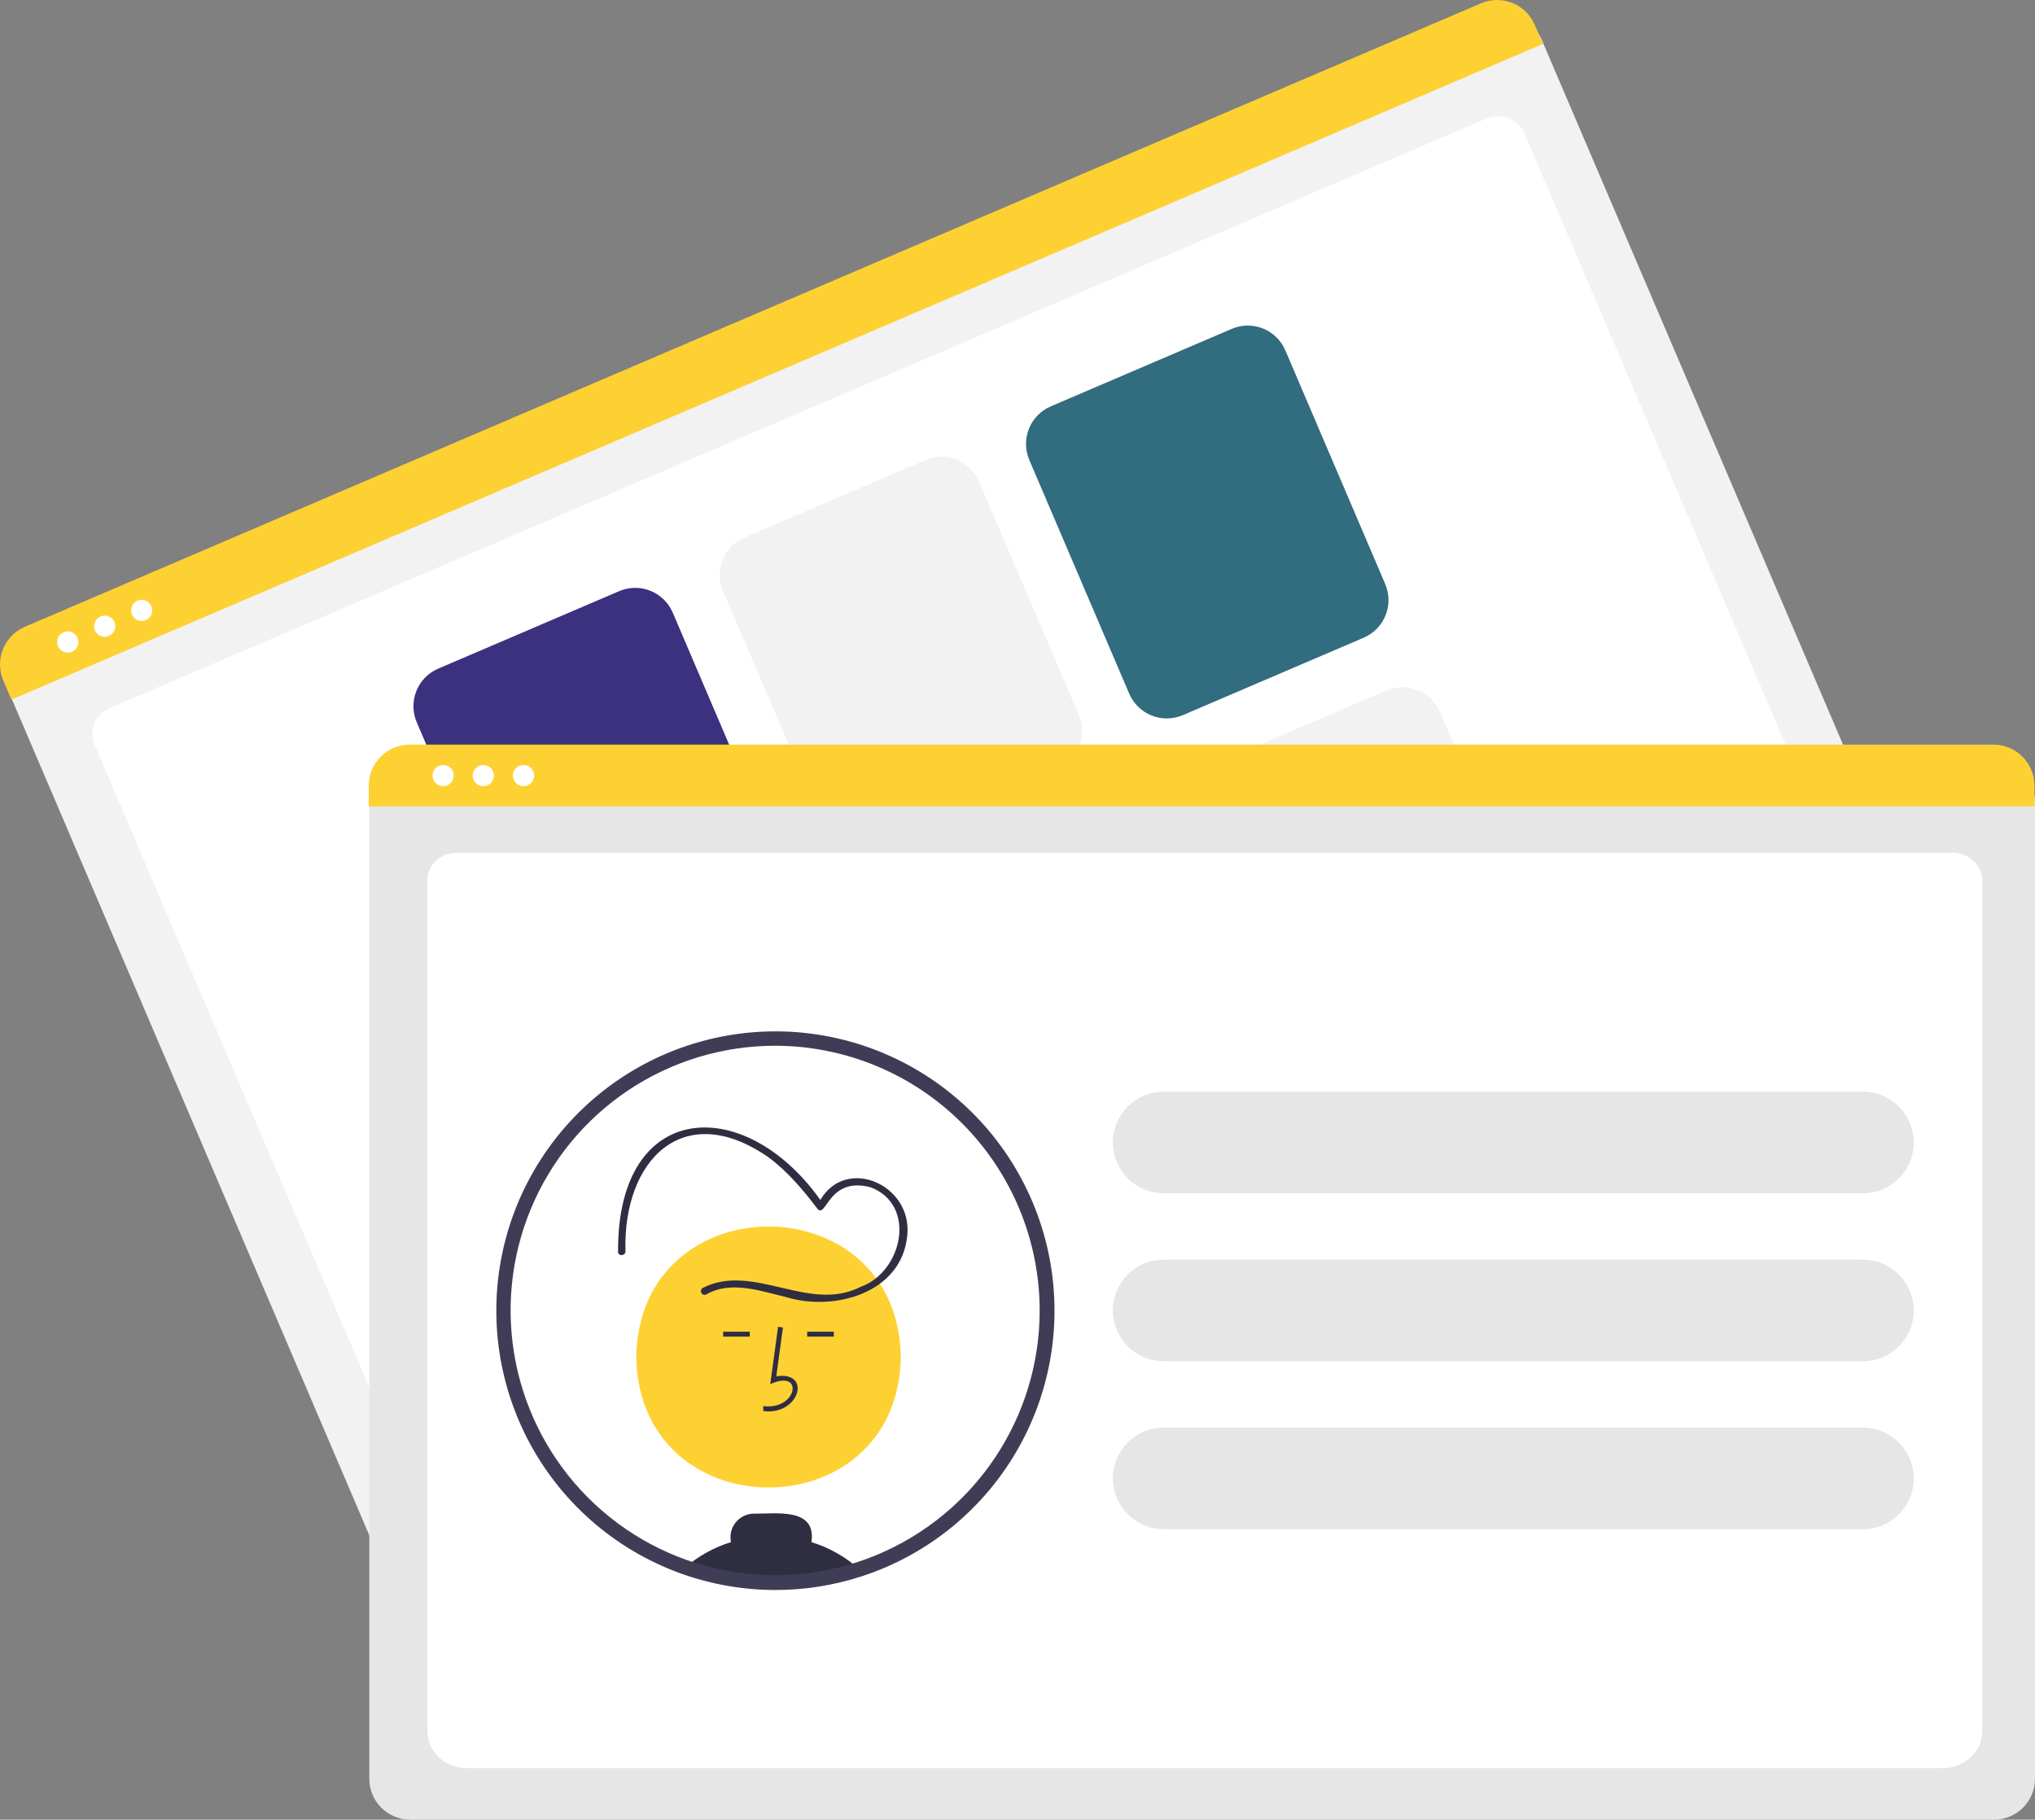 <svg width="520" height="465" viewBox="0 0 520 465" fill="none" xmlns="http://www.w3.org/2000/svg">
<rect x="0" y="0" width="520" height="465" fill="#808080" stroke="none"/>
<g clip-path="url(#clip0_2799_3860)">
<path d="M486.566 253.345L114.408 412.696C111.866 413.781 108.998 413.813 106.433 412.784C103.868 411.755 101.816 409.75 100.726 407.209L2.55 177.533C1.756 175.669 1.733 173.567 2.486 171.686C3.239 169.805 4.707 168.3 6.567 167.501L383.729 6.008C385.623 5.199 387.76 5.176 389.672 5.942C391.584 6.709 393.113 8.203 393.925 10.098L492.049 239.652C493.133 242.196 493.165 245.066 492.137 247.633C491.109 250.2 489.106 252.254 486.566 253.345Z" fill="#F2F2F2"/>
<path d="M469.363 246.388L122.52 394.899C117.436 397.076 111.642 394.971 109.606 390.205L24.113 190.201C22.602 186.667 24.438 182.479 28.206 180.866L379.711 30.358C383.541 28.718 387.906 30.307 389.442 33.899L474.889 233.798C476.926 238.563 474.447 244.211 469.363 246.388Z" fill="white"/>
<path d="M394.255 11.229L2.931 178.787L0.844 173.904C-0.243 171.351 -0.274 168.471 0.758 165.896C1.79 163.321 3.801 161.26 6.349 160.167L378.439 0.845C380.989 -0.244 383.866 -0.277 386.44 0.755C389.014 1.786 391.074 3.797 392.168 6.346L394.255 11.229Z" fill="#FED133"/>
<path d="M17.315 166.773C18.809 166.773 20.021 165.561 20.021 164.065C20.021 162.57 18.809 161.357 17.315 161.357C15.821 161.357 14.609 162.57 14.609 164.065C14.609 165.561 15.821 166.773 17.315 166.773Z" fill="white"/>
<path d="M26.755 162.732C28.249 162.732 29.46 161.52 29.46 160.024C29.46 158.529 28.249 157.316 26.755 157.316C25.26 157.316 24.049 158.529 24.049 160.024C24.049 161.52 25.26 162.732 26.755 162.732Z" fill="white"/>
<path d="M36.199 158.687C37.693 158.687 38.904 157.475 38.904 155.979C38.904 154.484 37.693 153.271 36.199 153.271C34.705 153.271 33.493 154.484 33.493 155.979C33.493 157.475 34.705 158.687 36.199 158.687Z" fill="white"/>
<path d="M191.953 229.976L145.698 249.782C143.156 250.867 140.288 250.898 137.723 249.869C135.159 248.841 133.106 246.836 132.016 244.294L106.483 184.56C105.399 182.017 105.367 179.146 106.395 176.579C107.423 174.012 109.426 171.958 111.966 170.867L158.221 151.062C160.762 149.977 163.63 149.945 166.195 150.974C168.76 152.003 170.812 154.008 171.902 156.549L197.436 216.283C198.52 218.827 198.551 221.697 197.523 224.264C196.495 226.831 194.492 228.886 191.953 229.976Z" fill="#3B317F"/>
<path d="M270.22 196.465L223.965 216.27C221.424 217.355 218.556 217.386 215.991 216.358C213.426 215.329 211.374 213.324 210.284 210.783L184.75 151.049C183.666 148.505 183.635 145.634 184.663 143.067C185.691 140.5 187.694 138.446 190.233 137.355L236.488 117.55C239.03 116.465 241.898 116.434 244.463 117.462C247.027 118.491 249.08 120.496 250.17 123.037L275.703 182.771C276.787 185.315 276.819 188.185 275.791 190.753C274.763 193.32 272.76 195.374 270.22 196.465V196.465Z" fill="#F2F2F2"/>
<path d="M348.484 162.951L302.229 182.756C299.687 183.841 296.82 183.873 294.255 182.844C291.69 181.815 289.637 179.81 288.548 177.269L263.014 117.535C261.93 114.991 261.899 112.121 262.927 109.554C263.954 106.987 265.958 104.933 268.497 103.842L314.752 84.036C317.294 82.951 320.162 82.92 322.727 83.949C325.291 84.977 327.344 86.982 328.434 89.524L353.967 149.258C355.051 151.802 355.083 154.672 354.055 157.239C353.027 159.806 351.024 161.86 348.484 162.951Z" fill="#316C7F"/>
<path d="M231.454 322.39L185.199 342.196C182.657 343.281 179.789 343.312 177.224 342.284C174.66 341.255 172.607 339.25 171.517 336.709L145.984 276.974C144.9 274.431 144.868 271.56 145.896 268.993C146.924 266.426 148.927 264.372 151.467 263.281L197.722 243.476C200.263 242.391 203.131 242.359 205.696 243.388C208.261 244.417 210.313 246.422 211.403 248.963L236.937 308.697C238.021 311.241 238.052 314.111 237.024 316.678C235.996 319.245 233.993 321.3 231.454 322.39Z" fill="#F2F2F2"/>
<path d="M309.723 288.879L263.467 308.684C260.926 309.769 258.058 309.801 255.493 308.772C252.928 307.743 250.876 305.738 249.786 303.197L224.252 243.463C223.168 240.919 223.137 238.049 224.165 235.482C225.193 232.915 227.196 230.86 229.735 229.77L275.99 209.964C278.532 208.879 281.4 208.848 283.965 209.876C286.53 210.905 288.582 212.91 289.672 215.451L315.205 275.185C316.289 277.729 316.321 280.6 315.293 283.167C314.265 285.734 312.262 287.788 309.723 288.879V288.879Z" fill="#F2F2F2"/>
<path d="M387.99 255.367L341.735 275.173C339.193 276.257 336.325 276.289 333.761 275.26C331.196 274.231 329.143 272.226 328.053 269.685L302.52 209.951C301.436 207.407 301.405 204.537 302.432 201.97C303.46 199.403 305.463 197.349 308.003 196.258L354.258 176.452C356.8 175.367 359.667 175.336 362.232 176.365C364.797 177.393 366.85 179.398 367.94 181.94L393.473 241.674C394.557 244.218 394.588 247.088 393.561 249.655C392.533 252.222 390.53 254.276 387.99 255.367Z" fill="#F2F2F2"/>
<path d="M509.576 465H104.789C102.026 464.997 99.377 463.897 97.423 461.941C95.469 459.986 94.37 457.335 94.367 454.569V204.757C94.369 202.731 95.175 200.789 96.606 199.356C98.037 197.923 99.978 197.118 102.003 197.115H512.23C514.29 197.118 516.264 197.937 517.72 199.395C519.177 200.852 519.996 202.828 519.998 204.889V454.569C519.995 457.335 518.896 459.986 516.942 461.941C514.988 463.897 512.339 464.997 509.576 465V465Z" fill="#E6E6E6"/>
<path d="M496.488 451.83H119.238C113.708 451.83 109.209 447.613 109.209 442.43V224.891C109.209 221.047 112.543 217.92 116.641 217.92H498.963C503.128 217.92 506.517 221.099 506.517 225.006V442.43C506.517 447.613 502.018 451.83 496.488 451.83Z" fill="white"/>
<path d="M519.854 206.056H94.222V200.746C94.226 197.971 95.329 195.311 97.29 193.35C99.251 191.388 101.909 190.285 104.682 190.283H509.393C512.166 190.285 514.824 191.388 516.785 193.35C518.746 195.311 519.85 197.971 519.854 200.746V206.056Z" fill="#FED133"/>
<path d="M113.234 200.896C114.728 200.896 115.94 199.684 115.94 198.188C115.94 196.693 114.728 195.48 113.234 195.48C111.74 195.48 110.528 196.693 110.528 198.188C110.528 199.684 111.74 200.896 113.234 200.896Z" fill="white"/>
<path d="M123.501 200.896C124.995 200.896 126.206 199.684 126.206 198.188C126.206 196.693 124.995 195.48 123.501 195.48C122.006 195.48 120.795 196.693 120.795 198.188C120.795 199.684 122.006 200.896 123.501 200.896Z" fill="white"/>
<path d="M133.772 200.896C135.266 200.896 136.478 199.684 136.478 198.188C136.478 196.693 135.266 195.48 133.772 195.48C132.278 195.48 131.066 196.693 131.066 198.188C131.066 199.684 132.278 200.896 133.772 200.896Z" fill="white"/>
<path d="M476.067 278.988H297.327C290.17 278.988 284.369 284.795 284.369 291.957V291.957C284.369 299.119 290.17 304.925 297.327 304.925H476.067C483.223 304.925 489.024 299.119 489.024 291.957C489.024 284.795 483.223 278.988 476.067 278.988Z" fill="#E6E6E6"/>
<path d="M476.067 321.908H297.327C290.17 321.908 284.369 327.714 284.369 334.877V334.877C284.369 342.039 290.17 347.845 297.327 347.845H476.067C483.223 347.845 489.024 342.039 489.024 334.877C489.024 327.714 483.223 321.908 476.067 321.908Z" fill="#E6E6E6"/>
<path d="M476.067 364.826H297.327C290.17 364.826 284.369 370.632 284.369 377.795V377.795C284.369 384.957 290.17 390.763 297.327 390.763H476.067C483.223 390.763 489.024 384.957 489.024 377.795C489.024 370.632 483.223 364.826 476.067 364.826Z" fill="#E6E6E6"/>
<path d="M267.563 334.875C267.563 348.629 263.488 362.073 255.853 373.509C248.218 384.945 237.367 393.858 224.671 399.122C211.975 404.385 198.004 405.762 184.526 403.079C171.048 400.396 158.668 393.773 148.95 384.047C139.233 374.322 132.616 361.931 129.935 348.441C127.254 334.952 128.63 320.969 133.889 308.263C139.148 295.556 148.053 284.695 159.479 277.054C170.906 269.412 184.339 265.334 198.081 265.334C216.507 265.34 234.177 272.668 247.206 285.708C260.235 298.749 267.557 316.433 267.563 334.875Z" fill="white"/>
<path d="M230.191 346.774C229.432 391.249 163.333 391.242 162.58 346.772C163.339 302.299 229.438 302.306 230.191 346.774Z" fill="#FED133"/>
<path d="M195.049 360.579L195.014 359.314C203.721 360.478 205.596 349.678 196.815 353.715L198.819 339.055L200.071 339.226L198.366 351.697C207.612 350.32 204.192 361.842 195.049 360.579Z" fill="#2F2E41"/>
<path d="M213.064 340.303H206.26V341.567H213.064V340.303Z" fill="#2F2E41"/>
<path d="M191.589 340.303H184.785V341.567H191.589V340.303Z" fill="#2F2E41"/>
<path d="M207.347 394.08C208.673 385.122 198.194 386.892 192.648 386.804C191.754 386.807 190.872 387.009 190.066 387.396C189.26 387.783 188.55 388.346 187.988 389.042C187.427 389.739 187.028 390.552 186.82 391.422C186.612 392.293 186.601 393.199 186.787 394.074C182.494 395.402 178.519 397.597 175.107 400.522C189.486 405.54 205.109 405.713 219.595 401.015C216.063 397.841 211.884 395.475 207.347 394.08V394.08Z" fill="#2F2E41"/>
<path d="M180.498 330.773C186.763 327.149 194.361 329.929 200.832 331.449C213.11 335.227 230.328 330.496 231.821 315.858C233.375 302.244 214.767 294.656 208.82 308.206L210.552 307.979C191.263 279.289 157.711 280.377 157.932 319.821C157.86 321.04 159.755 321.036 159.826 319.82C159.116 296.577 174.486 280.688 196.213 295.626C201.185 299.256 205.208 304.065 208.915 308.937C211.178 311.474 211.67 300.545 222.5 303.407C234.418 308.029 230.529 325.11 219.876 328.859C206.713 335.59 192.458 322.54 179.542 329.134C179.334 329.266 179.185 329.473 179.127 329.712C179.068 329.951 179.105 330.203 179.229 330.416C179.353 330.628 179.555 330.784 179.792 330.851C180.028 330.917 180.282 330.889 180.498 330.773V330.773Z" fill="#2F2E41"/>
<path d="M198.08 406.313C180.137 406.298 162.859 399.514 149.692 387.314C136.525 375.114 128.436 358.395 127.04 340.492C125.643 322.588 131.041 304.815 142.157 290.718C153.272 276.621 169.289 267.235 187.012 264.433C204.735 261.631 222.863 265.618 237.779 275.6C252.695 285.581 263.304 300.824 267.489 318.287C271.674 335.749 269.129 354.15 260.36 369.817C251.592 385.485 237.244 397.269 220.18 402.819C213.043 405.142 205.584 406.321 198.08 406.313V406.313ZM198.08 267.232C184.71 267.23 171.639 271.196 160.522 278.629C149.404 286.063 140.739 296.629 135.621 308.991C130.504 321.354 129.164 334.957 131.772 348.082C134.38 361.206 140.818 373.262 150.272 382.724C159.726 392.186 171.772 398.63 184.885 401.24C197.998 403.85 211.591 402.509 223.943 397.387C236.295 392.266 246.851 383.593 254.278 372.466C261.705 361.339 265.668 348.257 265.666 334.876C265.646 316.942 258.519 299.748 245.848 287.067C233.178 274.385 215.999 267.252 198.08 267.232Z" fill="#3F3D56"/>
</g>
<defs>
<clipPath id="clip0_2799_3860">
<rect width="520" height="465" fill="white"/>
</clipPath>
</defs>
</svg>
